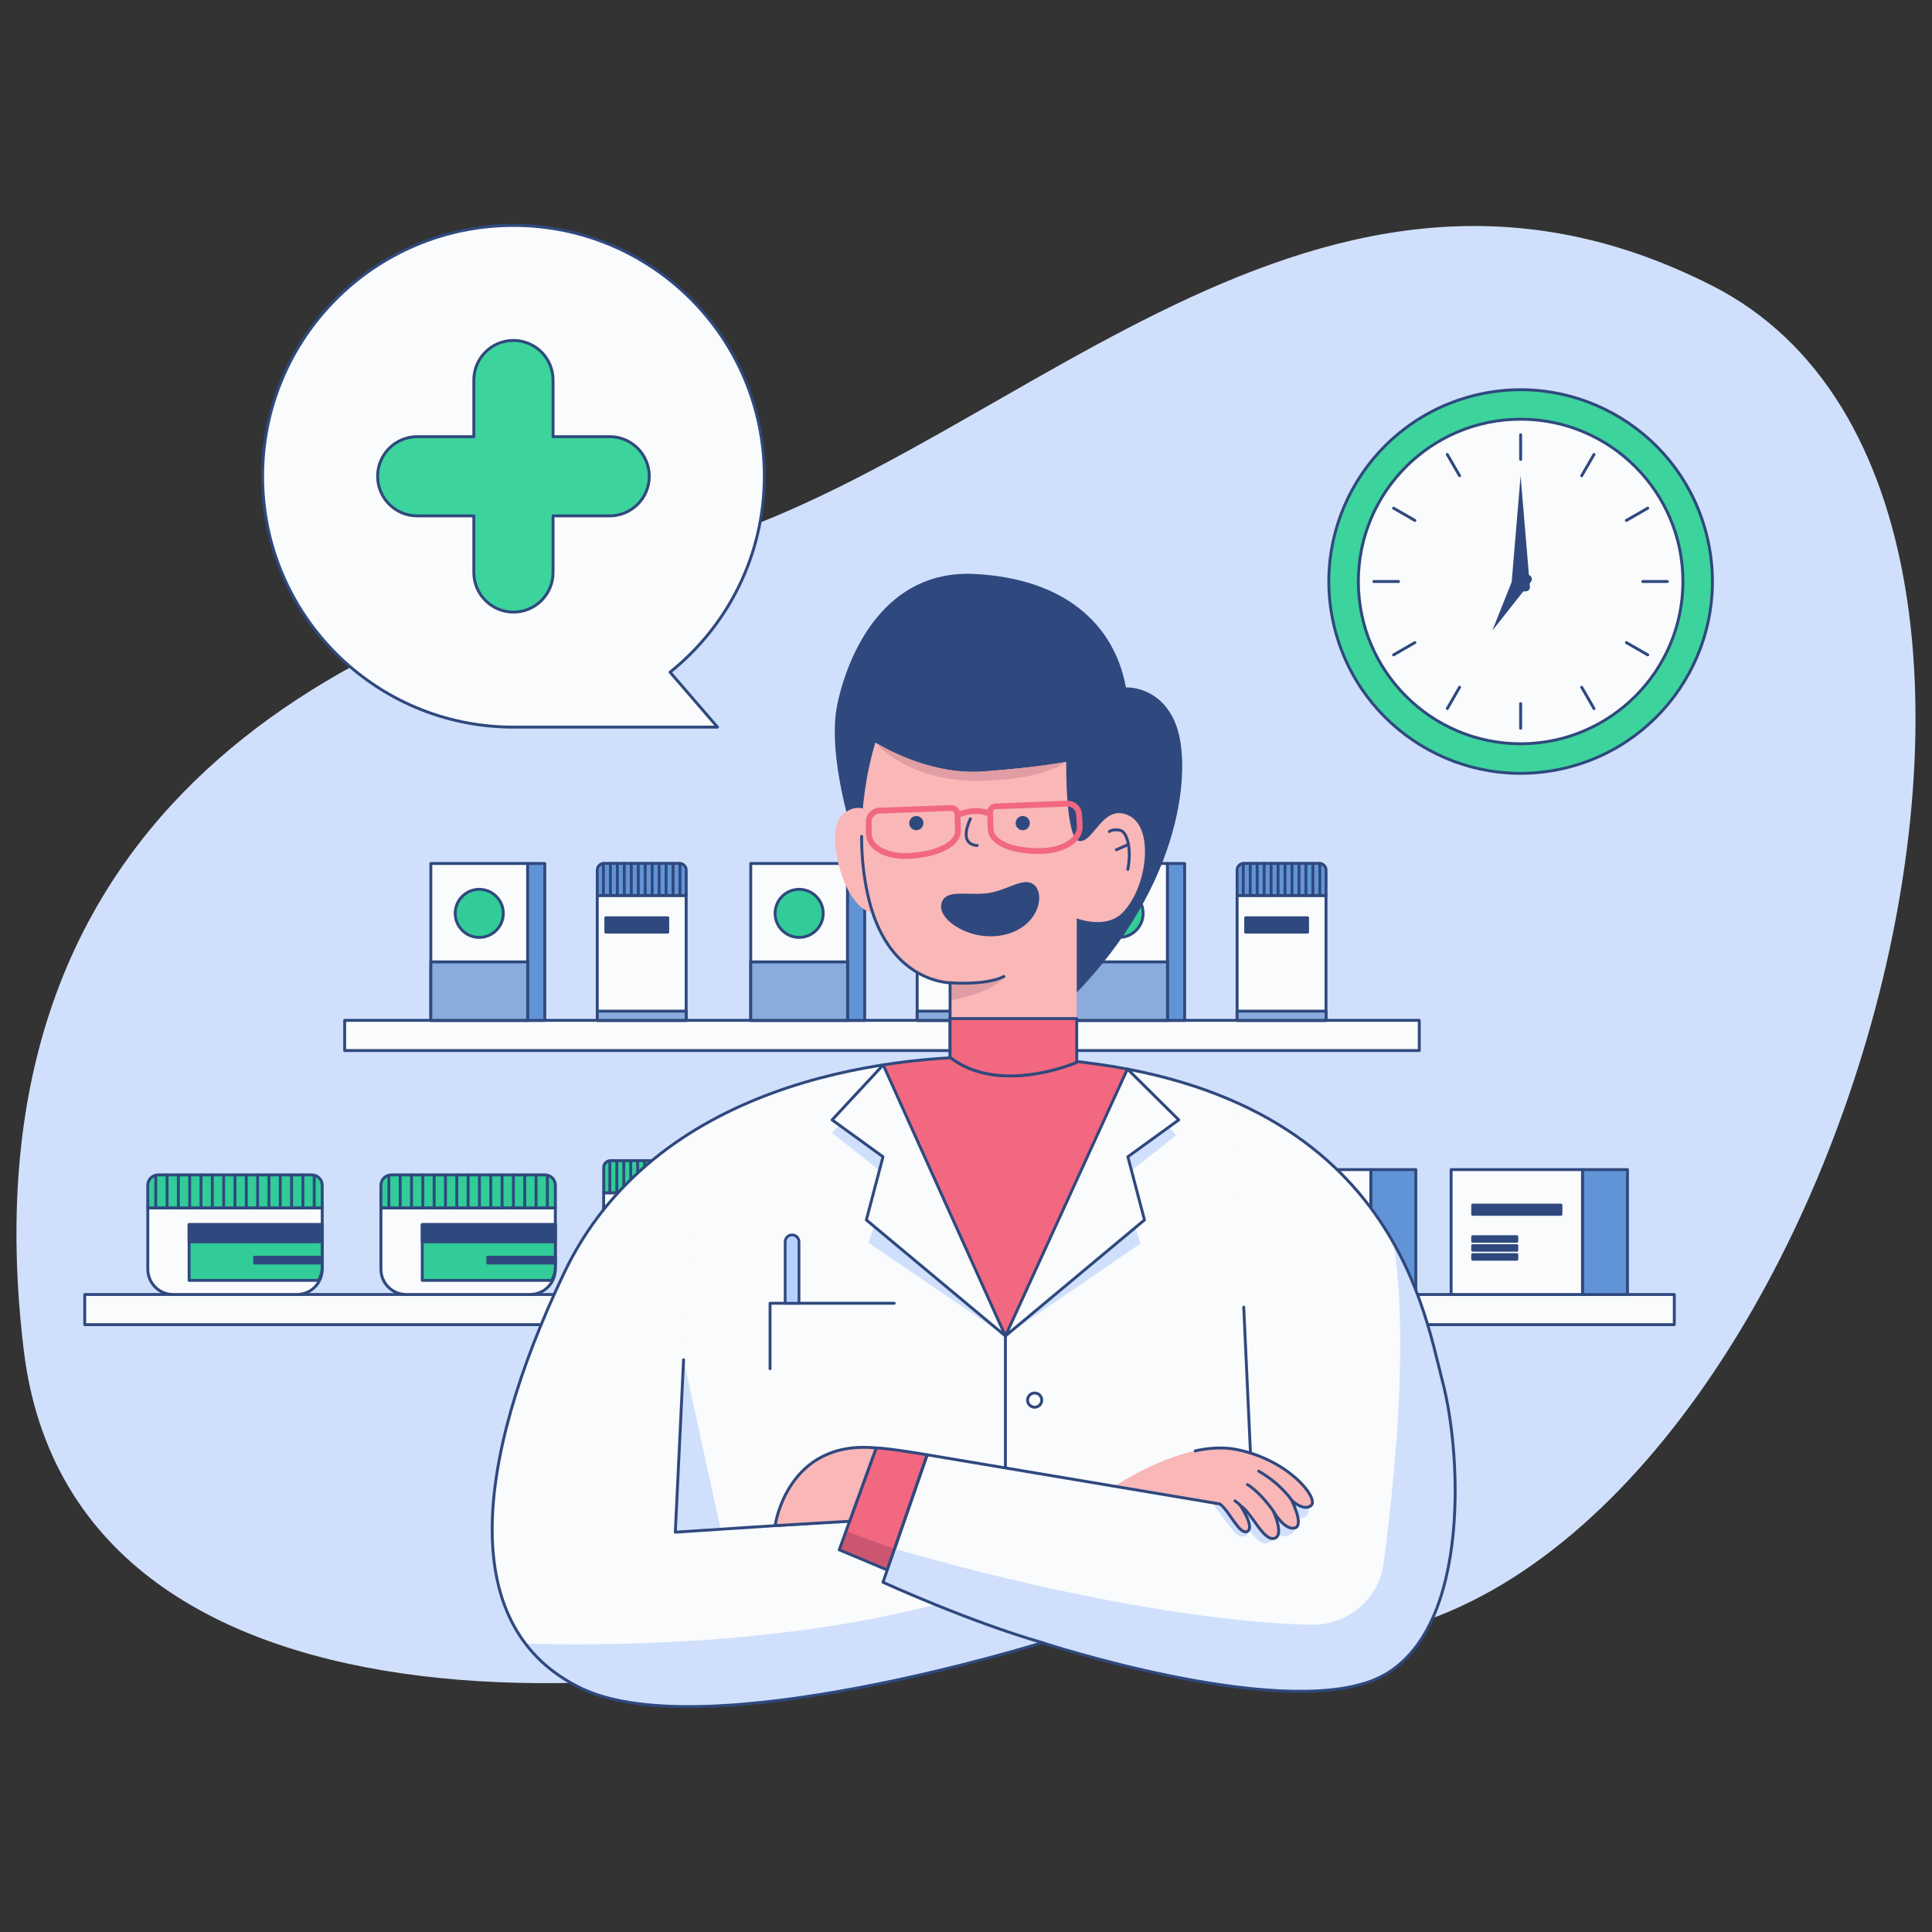 <?xml version="1.0" encoding="UTF-8"?>
<svg id="OBJECTS" xmlns="http://www.w3.org/2000/svg" version="1.1" viewBox="0 0 500 500">
  <rect x="0" y="0" width="500" height="500" fill="#333333" stroke="none"/>
  <!-- Generator: Adobe Illustrator 29.0.1, SVG Export Plug-In . SVG Version: 2.1.0 Build 192)  -->
  <defs>
    <style>
      .st0 {
        fill: #d0e0fc;
      }

      .st1 {
        fill: #e09da3;
      }

      .st2 {
        fill: #b7cffc;
        stroke-width: .71px;
      }

      .st2, .st3 {
        stroke: #2f497e;
        stroke-linecap: round;
        stroke-linejoin: round;
      }

      .st4 {
        fill: #f9b7b8;
      }

      .st5 {
        fill: #2f497e;
      }

      .st6 {
        fill: #f16880;
      }

      .st7 {
        fill: #cc5670;
      }

      .st3 {
        stroke-width: .75px;
      }

      .st3, .st8 {
        fill: none;
      }

      .st9 {
        fill: #f9fbfc;
      }

      .st10 {
        fill: #8aacdd;
      }

      .st11 {
        fill: #32cc98;
      }

      .st12 {
        fill: #6194d6;
      }

      .st13 {
        fill: #3dd39d;
      }

      .st8 {
        stroke: #f16880;
        stroke-miterlimit: 10;
        stroke-width: 1.5px;
      }
    </style>
  </defs>
  <path class="st0" d="M258.33,415.27c-75.1,28.07-239.1,43.16-252.2-65.98C-10.36,211.9,85.3,163.11,171.53,143.26c86.23-19.85,165.45-123.39,271.64-69.29,112.92,57.53,27.21,344.13-99.63,350.55-68.58,3.47-85.21-9.26-85.21-9.26Z"/>
  <g>
    <g>
      <rect class="st9" x="89.2" y="264.07" width="278.11" height="7.81"/>
      <rect class="st3" x="89.2" y="264.07" width="278.11" height="7.81"/>
    </g>
    <g>
      <rect class="st9" x="154.57" y="231.74" width="23.01" height="32.33" transform="translate(332.15 495.82) rotate(180)"/>
      <rect class="st5" x="156.79" y="237.53" width="16.02" height="3.71" transform="translate(329.6 478.76) rotate(180)"/>
      <rect class="st3" x="156.79" y="237.53" width="16.02" height="3.71" transform="translate(329.6 478.76) rotate(180)"/>
      <rect class="st3" x="154.57" y="231.74" width="23.01" height="32.33" transform="translate(332.15 495.82) rotate(180)"/>
      <path class="st12" d="M154.57,223.43h23.01v6.56c0,.96-.78,1.75-1.75,1.75h-19.52c-.96,0-1.75-.78-1.75-1.75v-6.56h0Z" transform="translate(332.15 455.18) rotate(180)"/>
      <path class="st3" d="M154.57,223.43h23.01v6.56c0,.96-.78,1.75-1.75,1.75h-19.52c-.96,0-1.75-.78-1.75-1.75v-6.56h0Z" transform="translate(332.15 455.18) rotate(180)"/>
      <g>
        <line class="st3" x1="156.17" y1="223.46" x2="156.17" y2="231.74"/>
        <line class="st3" x1="157.97" y1="223.43" x2="157.97" y2="231.74"/>
        <line class="st3" x1="159.77" y1="223.43" x2="159.77" y2="231.74"/>
        <line class="st3" x1="161.57" y1="223.43" x2="161.57" y2="231.74"/>
        <line class="st3" x1="163.38" y1="223.43" x2="163.38" y2="231.74"/>
        <line class="st3" x1="165.18" y1="223.43" x2="165.18" y2="231.74"/>
        <line class="st3" x1="166.98" y1="223.43" x2="166.98" y2="231.74"/>
        <line class="st3" x1="168.78" y1="223.43" x2="168.78" y2="231.74"/>
        <line class="st3" x1="170.58" y1="223.43" x2="170.58" y2="231.74"/>
        <line class="st3" x1="172.38" y1="223.43" x2="172.38" y2="231.74"/>
        <line class="st3" x1="174.18" y1="223.43" x2="174.18" y2="231.74"/>
        <line class="st3" x1="175.98" y1="223.46" x2="175.98" y2="231.74"/>
      </g>
      <rect class="st10" x="154.57" y="261.69" width="23.01" height="2.39" transform="translate(332.15 525.76) rotate(180)"/>
      <rect class="st3" x="154.57" y="261.69" width="23.01" height="2.39" transform="translate(332.15 525.76) rotate(180)"/>
    </g>
    <g>
      <rect class="st9" x="111.5" y="223.46" width="25.06" height="40.61" transform="translate(248.06 487.54) rotate(180)"/>
      <rect class="st3" x="111.5" y="223.46" width="25.06" height="40.61" transform="translate(248.06 487.54) rotate(180)"/>
      <rect class="st12" x="136.56" y="223.46" width="4.43" height="40.61" transform="translate(277.55 487.54) rotate(180)"/>
      <rect class="st3" x="136.56" y="223.46" width="4.43" height="40.61" transform="translate(277.55 487.54) rotate(180)"/>
      <rect class="st10" x="111.5" y="248.95" width="25.06" height="15.13" transform="translate(248.06 513.02) rotate(180)"/>
      <rect class="st3" x="111.5" y="248.95" width="25.06" height="15.13" transform="translate(248.06 513.02) rotate(180)"/>
      <path class="st11" d="M117.81,236.38c0-3.44,2.79-6.22,6.22-6.22s6.22,2.79,6.22,6.22-2.79,6.22-6.22,6.22-6.22-2.79-6.22-6.22Z"/>
      <path class="st3" d="M117.81,236.38c0-3.44,2.79-6.22,6.22-6.22s6.22,2.79,6.22,6.22-2.79,6.22-6.22,6.22-6.22-2.79-6.22-6.22Z"/>
    </g>
    <g>
      <rect class="st9" x="237.37" y="231.74" width="23.01" height="32.33" transform="translate(497.74 495.82) rotate(180)"/>
      <rect class="st5" x="239.58" y="237.53" width="16.02" height="3.71" transform="translate(495.18 478.76) rotate(180)"/>
      <rect class="st3" x="239.58" y="237.53" width="16.02" height="3.71" transform="translate(495.18 478.76) rotate(180)"/>
      <rect class="st3" x="237.37" y="231.74" width="23.01" height="32.33" transform="translate(497.74 495.82) rotate(180)"/>
      <path class="st12" d="M237.37,223.43h23.01v6.56c0,.96-.78,1.75-1.75,1.75h-19.52c-.96,0-1.75-.78-1.75-1.75v-6.56h0Z" transform="translate(497.74 455.18) rotate(180)"/>
      <path class="st3" d="M237.37,223.43h23.01v6.56c0,.96-.78,1.75-1.75,1.75h-19.52c-.96,0-1.75-.78-1.75-1.75v-6.56h0Z" transform="translate(497.74 455.18) rotate(180)"/>
      <g>
        <line class="st3" x1="238.96" y1="223.46" x2="238.96" y2="231.74"/>
        <line class="st3" x1="240.76" y1="223.43" x2="240.76" y2="231.74"/>
        <line class="st3" x1="242.57" y1="223.43" x2="242.57" y2="231.74"/>
        <line class="st3" x1="244.37" y1="223.43" x2="244.37" y2="231.74"/>
        <line class="st3" x1="246.17" y1="223.43" x2="246.17" y2="231.74"/>
        <line class="st3" x1="247.97" y1="223.43" x2="247.97" y2="231.74"/>
        <line class="st3" x1="249.77" y1="223.43" x2="249.77" y2="231.74"/>
        <line class="st3" x1="251.57" y1="223.43" x2="251.57" y2="231.74"/>
        <line class="st3" x1="253.37" y1="223.43" x2="253.37" y2="231.74"/>
        <line class="st3" x1="255.18" y1="223.43" x2="255.18" y2="231.74"/>
        <line class="st3" x1="256.98" y1="223.43" x2="256.98" y2="231.74"/>
        <line class="st3" x1="258.78" y1="223.46" x2="258.78" y2="231.74"/>
      </g>
      <rect class="st10" x="237.37" y="261.69" width="23.01" height="2.39" transform="translate(497.74 525.76) rotate(180)"/>
      <rect class="st3" x="237.37" y="261.69" width="23.01" height="2.39" transform="translate(497.74 525.76) rotate(180)"/>
    </g>
    <g>
      <rect class="st9" x="194.3" y="223.46" width="25.06" height="40.61" transform="translate(413.65 487.54) rotate(180)"/>
      <rect class="st3" x="194.3" y="223.46" width="25.06" height="40.61" transform="translate(413.65 487.54) rotate(180)"/>
      <rect class="st12" x="219.35" y="223.46" width="4.43" height="40.61" transform="translate(443.13 487.54) rotate(180)"/>
      <rect class="st3" x="219.35" y="223.46" width="4.43" height="40.61" transform="translate(443.13 487.54) rotate(180)"/>
      <rect class="st10" x="194.3" y="248.95" width="25.06" height="15.13" transform="translate(413.65 513.02) rotate(180)"/>
      <rect class="st3" x="194.3" y="248.95" width="25.06" height="15.13" transform="translate(413.65 513.02) rotate(180)"/>
      <path class="st11" d="M200.6,236.38c0-3.44,2.79-6.22,6.22-6.22s6.22,2.79,6.22,6.22-2.79,6.22-6.22,6.22-6.22-2.79-6.22-6.22Z"/>
      <path class="st3" d="M200.6,236.38c0-3.44,2.79-6.22,6.22-6.22s6.22,2.79,6.22,6.22-2.79,6.22-6.22,6.22-6.22-2.79-6.22-6.22Z"/>
    </g>
    <g>
      <rect class="st9" x="320.16" y="231.74" width="23.01" height="32.33" transform="translate(663.33 495.82) rotate(180)"/>
      <rect class="st5" x="322.37" y="237.53" width="16.02" height="3.71" transform="translate(660.77 478.76) rotate(180)"/>
      <rect class="st3" x="322.37" y="237.53" width="16.02" height="3.71" transform="translate(660.77 478.76) rotate(180)"/>
      <rect class="st3" x="320.16" y="231.74" width="23.01" height="32.33" transform="translate(663.33 495.82) rotate(180)"/>
      <path class="st12" d="M320.16,223.43h23.01v6.56c0,.96-.78,1.75-1.75,1.75h-19.52c-.96,0-1.75-.78-1.75-1.75v-6.56h0Z" transform="translate(663.33 455.18) rotate(180)"/>
      <path class="st3" d="M320.16,223.43h23.01v6.56c0,.96-.78,1.75-1.75,1.75h-19.52c-.96,0-1.75-.78-1.75-1.75v-6.56h0Z" transform="translate(663.33 455.18) rotate(180)"/>
      <g>
        <line class="st3" x1="321.76" y1="223.46" x2="321.76" y2="231.74"/>
        <line class="st3" x1="323.56" y1="223.43" x2="323.56" y2="231.74"/>
        <line class="st3" x1="325.36" y1="223.43" x2="325.36" y2="231.74"/>
        <line class="st3" x1="327.16" y1="223.43" x2="327.16" y2="231.74"/>
        <line class="st3" x1="328.96" y1="223.43" x2="328.96" y2="231.74"/>
        <line class="st3" x1="330.76" y1="223.43" x2="330.76" y2="231.74"/>
        <line class="st3" x1="332.56" y1="223.43" x2="332.56" y2="231.74"/>
        <line class="st3" x1="334.37" y1="223.43" x2="334.37" y2="231.74"/>
        <line class="st3" x1="336.17" y1="223.43" x2="336.17" y2="231.74"/>
        <line class="st3" x1="337.97" y1="223.43" x2="337.97" y2="231.74"/>
        <line class="st3" x1="339.77" y1="223.43" x2="339.77" y2="231.74"/>
        <line class="st3" x1="341.57" y1="223.46" x2="341.57" y2="231.74"/>
      </g>
      <rect class="st10" x="320.16" y="261.69" width="23.01" height="2.39" transform="translate(663.33 525.76) rotate(180)"/>
      <rect class="st3" x="320.16" y="261.69" width="23.01" height="2.39" transform="translate(663.33 525.76) rotate(180)"/>
    </g>
    <g>
      <rect class="st9" x="277.09" y="223.46" width="25.06" height="40.61" transform="translate(579.23 487.54) rotate(180)"/>
      <rect class="st3" x="277.09" y="223.46" width="25.06" height="40.61" transform="translate(579.23 487.54) rotate(180)"/>
      <rect class="st12" x="302.14" y="223.46" width="4.43" height="40.61" transform="translate(608.72 487.54) rotate(180)"/>
      <rect class="st3" x="302.14" y="223.46" width="4.43" height="40.61" transform="translate(608.72 487.54) rotate(180)"/>
      <rect class="st10" x="277.09" y="248.95" width="25.06" height="15.13" transform="translate(579.23 513.02) rotate(180)"/>
      <rect class="st3" x="277.09" y="248.95" width="25.06" height="15.13" transform="translate(579.23 513.02) rotate(180)"/>
      <path class="st11" d="M283.4,236.38c0-3.44,2.79-6.22,6.22-6.22s6.22,2.79,6.22,6.22-2.79,6.22-6.22,6.22-6.22-2.79-6.22-6.22Z"/>
      <path class="st3" d="M283.4,236.38c0-3.44,2.79-6.22,6.22-6.22s6.22,2.79,6.22,6.22-2.79,6.22-6.22,6.22-6.22-2.79-6.22-6.22Z"/>
    </g>
  </g>
  <g>
    <g>
      <rect class="st9" x="21.93" y="335.01" width="411.38" height="7.81"/>
      <rect class="st3" x="21.93" y="335.01" width="411.38" height="7.81"/>
    </g>
    <g>
      <rect class="st12" x="409.55" y="302.68" width="11.63" height="32.33" transform="translate(830.74 637.7) rotate(180)"/>
      <rect class="st3" x="409.55" y="302.68" width="11.63" height="32.33" transform="translate(830.74 637.7) rotate(180)"/>
      <rect class="st9" x="375.55" y="302.68" width="34" height="32.33" transform="translate(785.1 637.7) rotate(180)"/>
      <rect class="st3" x="375.55" y="302.68" width="34" height="32.33" transform="translate(785.1 637.7) rotate(180)"/>
      <rect class="st5" x="381.13" y="311.89" width="22.84" height="2.39" transform="translate(785.1 626.16) rotate(180)"/>
      <rect class="st3" x="381.13" y="311.89" width="22.84" height="2.39" transform="translate(785.1 626.16) rotate(180)"/>
      <rect class="st5" x="381.13" y="320.04" width="11.42" height="1.19" transform="translate(773.68 641.28) rotate(180)"/>
      <rect class="st5" x="381.13" y="322.37" width="11.42" height="1.19" transform="translate(773.68 645.93) rotate(180)"/>
      <rect class="st5" x="381.13" y="324.7" width="11.42" height="1.19" transform="translate(773.68 650.59) rotate(180)"/>
      <rect class="st3" x="381.13" y="320.04" width="11.42" height="1.19" transform="translate(773.68 641.28) rotate(180)"/>
      <rect class="st3" x="381.13" y="322.37" width="11.42" height="1.19" transform="translate(773.68 645.93) rotate(180)"/>
      <rect class="st3" x="381.13" y="324.7" width="11.42" height="1.19" transform="translate(773.68 650.59) rotate(180)"/>
    </g>
    <g>
      <rect class="st12" x="354.77" y="302.68" width="11.63" height="32.33" transform="translate(721.18 637.7) rotate(180)"/>
      <rect class="st3" x="354.77" y="302.68" width="11.63" height="32.33" transform="translate(721.18 637.7) rotate(180)"/>
      <rect class="st9" x="320.77" y="302.68" width="34" height="32.33" transform="translate(675.54 637.7) rotate(180)"/>
      <rect class="st3" x="320.77" y="302.68" width="34" height="32.33" transform="translate(675.54 637.7) rotate(180)"/>
      <rect class="st5" x="326.35" y="311.89" width="22.84" height="2.39" transform="translate(675.54 626.16) rotate(180)"/>
      <rect class="st3" x="326.35" y="311.89" width="22.84" height="2.39" transform="translate(675.54 626.16) rotate(180)"/>
      <rect class="st5" x="326.35" y="320.04" width="11.42" height="1.19" transform="translate(664.12 641.28) rotate(180)"/>
      <rect class="st5" x="326.35" y="322.37" width="11.42" height="1.19" transform="translate(664.12 645.93) rotate(180)"/>
      <rect class="st5" x="326.35" y="324.7" width="11.42" height="1.19" transform="translate(664.12 650.59) rotate(180)"/>
      <rect class="st3" x="326.35" y="320.04" width="11.42" height="1.19" transform="translate(664.12 641.28) rotate(180)"/>
      <rect class="st3" x="326.35" y="322.37" width="11.42" height="1.19" transform="translate(664.12 645.93) rotate(180)"/>
      <rect class="st3" x="326.35" y="324.7" width="11.42" height="1.19" transform="translate(664.12 650.59) rotate(180)"/>
    </g>
    <g>
      <rect class="st9" x="156.23" y="308.69" width="23.01" height="26.32"/>
      <rect class="st3" x="156.23" y="308.69" width="23.01" height="26.32"/>
      <rect class="st10" x="156.23" y="312.21" width="8.95" height="18.73"/>
      <rect class="st3" x="156.23" y="312.21" width="8.95" height="18.73"/>
      <path class="st11" d="M157.98,300.38h19.52c.96,0,1.75.78,1.75,1.75v6.56h-23.01v-6.56c0-.96.78-1.75,1.75-1.75Z"/>
      <path class="st3" d="M157.98,300.38h19.52c.96,0,1.75.78,1.75,1.75v6.56h-23.01v-6.56c0-.96.78-1.75,1.75-1.75Z"/>
      <g>
        <line class="st3" x1="177.64" y1="300.41" x2="177.64" y2="308.69"/>
        <line class="st3" x1="175.84" y1="300.38" x2="175.84" y2="308.69"/>
        <line class="st3" x1="174.04" y1="300.38" x2="174.04" y2="308.69"/>
        <line class="st3" x1="172.24" y1="300.38" x2="172.24" y2="308.69"/>
        <line class="st3" x1="170.44" y1="300.38" x2="170.44" y2="308.69"/>
        <line class="st3" x1="168.64" y1="300.38" x2="168.64" y2="308.69"/>
        <line class="st3" x1="166.83" y1="300.38" x2="166.83" y2="308.69"/>
        <line class="st3" x1="165.03" y1="300.38" x2="165.03" y2="308.69"/>
        <line class="st3" x1="163.23" y1="300.38" x2="163.23" y2="308.69"/>
        <line class="st3" x1="161.43" y1="300.38" x2="161.43" y2="308.69"/>
        <line class="st3" x1="159.63" y1="300.38" x2="159.63" y2="308.69"/>
        <line class="st3" x1="157.83" y1="300.41" x2="157.83" y2="308.69"/>
      </g>
    </g>
    <g>
      <g>
        <path class="st9" d="M38.24,312.58h45.15v15.89c0,3.61-2.93,6.54-6.54,6.54h-32.06c-3.61,0-6.54-2.93-6.54-6.54v-15.89h0Z"/>
        <path class="st9" d="M38.24,312.58h45.15v15.89c0,3.61-2.93,6.54-6.54,6.54h-32.06c-3.61,0-6.54-2.93-6.54-6.54v-15.89h0Z"/>
        <path class="st3" d="M38.24,312.58h45.15v15.89c0,3.61-2.93,6.54-6.54,6.54h-32.06c-3.61,0-6.54-2.93-6.54-6.54v-15.89h0Z"/>
      </g>
      <g>
        <path class="st11" d="M48.94,331.36h33.51c.59-1.04.93-2.24.93-3.53v-10.91h-34.44v14.44Z"/>
        <rect class="st5" x="48.94" y="316.92" width="34.44" height="4.46"/>
        <path class="st3" d="M48.94,331.36h33.51c.59-1.04.93-2.24.93-3.53v-10.91h-34.44v14.44Z"/>
        <rect class="st3" x="48.94" y="316.92" width="34.44" height="4.46"/>
        <rect class="st5" x="65.9" y="325.36" width="17.48" height="1.52"/>
        <rect class="st3" x="65.9" y="325.36" width="17.48" height="1.52"/>
      </g>
      <g>
        <path class="st11" d="M40.92,304.06h39.78c1.48,0,2.69,1.2,2.69,2.69v5.84h-45.15v-5.84c0-1.48,1.2-2.69,2.69-2.69Z"/>
        <g>
          <line class="st3" x1="57.88" y1="304.06" x2="57.88" y2="312.58"/>
          <line class="st3" x1="54.95" y1="304.06" x2="54.95" y2="312.58"/>
          <line class="st3" x1="52.02" y1="304.06" x2="52.02" y2="312.58"/>
          <line class="st3" x1="49.09" y1="304.06" x2="49.09" y2="312.58"/>
          <line class="st3" x1="46.16" y1="304.06" x2="46.16" y2="312.58"/>
          <line class="st3" x1="43.23" y1="304.06" x2="43.23" y2="312.58"/>
          <line class="st3" x1="40.3" y1="304.19" x2="40.3" y2="312.58"/>
          <line class="st3" x1="66.67" y1="304.06" x2="66.67" y2="312.58"/>
          <line class="st3" x1="63.74" y1="304.06" x2="63.74" y2="312.58"/>
          <line class="st3" x1="60.81" y1="304.06" x2="60.81" y2="312.58"/>
          <line class="st3" x1="69.6" y1="304.06" x2="69.6" y2="312.58"/>
          <line class="st3" x1="72.53" y1="304.06" x2="72.53" y2="312.58"/>
          <line class="st3" x1="75.46" y1="304.06" x2="75.46" y2="312.58"/>
          <line class="st3" x1="78.39" y1="304.06" x2="78.39" y2="312.58"/>
          <line class="st3" x1="81.32" y1="304.19" x2="81.32" y2="312.58"/>
        </g>
        <path class="st3" d="M40.92,304.06h39.78c1.48,0,2.69,1.2,2.69,2.69v5.84h-45.15v-5.84c0-1.48,1.2-2.69,2.69-2.69Z"/>
      </g>
    </g>
    <g>
      <g>
        <path class="st9" d="M98.57,312.58h45.15v15.89c0,3.61-2.93,6.54-6.54,6.54h-32.06c-3.61,0-6.54-2.93-6.54-6.54v-15.89h0Z"/>
        <path class="st9" d="M98.57,312.58h45.15v15.89c0,3.61-2.93,6.54-6.54,6.54h-32.06c-3.61,0-6.54-2.93-6.54-6.54v-15.89h0Z"/>
        <path class="st3" d="M98.57,312.58h45.15v15.89c0,3.61-2.93,6.54-6.54,6.54h-32.06c-3.61,0-6.54-2.93-6.54-6.54v-15.89h0Z"/>
      </g>
      <g>
        <path class="st11" d="M109.28,331.36h33.51c.59-1.04.93-2.24.93-3.53v-10.91h-34.44v14.44Z"/>
        <rect class="st5" x="109.28" y="316.92" width="34.44" height="4.46"/>
        <path class="st3" d="M109.28,331.36h33.51c.59-1.04.93-2.24.93-3.53v-10.91h-34.44v14.44Z"/>
        <rect class="st3" x="109.28" y="316.92" width="34.44" height="4.46"/>
        <rect class="st5" x="126.24" y="325.36" width="17.48" height="1.52"/>
        <rect class="st3" x="126.24" y="325.36" width="17.48" height="1.52"/>
      </g>
      <g>
        <path class="st11" d="M101.26,304.06h39.78c1.48,0,2.69,1.2,2.69,2.69v5.84h-45.15v-5.84c0-1.48,1.2-2.69,2.69-2.69Z"/>
        <g>
          <line class="st3" x1="118.22" y1="304.06" x2="118.22" y2="312.58"/>
          <line class="st3" x1="115.29" y1="304.06" x2="115.29" y2="312.58"/>
          <line class="st3" x1="112.36" y1="304.06" x2="112.36" y2="312.58"/>
          <line class="st3" x1="109.43" y1="304.06" x2="109.43" y2="312.58"/>
          <line class="st3" x1="106.5" y1="304.06" x2="106.5" y2="312.58"/>
          <line class="st3" x1="103.57" y1="304.06" x2="103.57" y2="312.58"/>
          <line class="st3" x1="100.64" y1="304.19" x2="100.64" y2="312.58"/>
          <line class="st3" x1="127.01" y1="304.06" x2="127.01" y2="312.58"/>
          <line class="st3" x1="124.08" y1="304.06" x2="124.08" y2="312.58"/>
          <line class="st3" x1="121.15" y1="304.06" x2="121.15" y2="312.58"/>
          <line class="st3" x1="129.94" y1="304.06" x2="129.94" y2="312.58"/>
          <line class="st3" x1="132.87" y1="304.06" x2="132.87" y2="312.58"/>
          <line class="st3" x1="135.8" y1="304.06" x2="135.8" y2="312.58"/>
          <line class="st3" x1="138.73" y1="304.06" x2="138.73" y2="312.58"/>
          <line class="st3" x1="141.66" y1="304.19" x2="141.66" y2="312.58"/>
        </g>
        <path class="st3" d="M101.26,304.06h39.78c1.48,0,2.69,1.2,2.69,2.69v5.84h-45.15v-5.84c0-1.48,1.2-2.69,2.69-2.69Z"/>
      </g>
    </g>
  </g>
  <g>
    <path class="st9" d="M197.8,123.26c0-35.85-29.06-64.92-64.92-64.92s-64.92,29.06-64.92,64.92,29.06,64.92,64.92,64.92h52.81l-12.28-14.22c14.86-11.9,24.39-30.18,24.39-50.7Z"/>
    <path class="st3" d="M197.8,123.26c0-35.85-29.06-64.92-64.92-64.92s-64.92,29.06-64.92,64.92,29.06,64.92,64.92,64.92h52.81l-12.28-14.22c14.86-11.9,24.39-30.18,24.39-50.7Z"/>
    <path class="st13" d="M157.78,113.01h-14.65v-14.65c0-5.66-4.59-10.25-10.25-10.25h0c-5.66,0-10.25,4.59-10.25,10.25v14.65h-14.65c-5.66,0-10.25,4.59-10.25,10.25h0c0,5.66,4.59,10.25,10.25,10.25h14.65v14.65c0,5.66,4.59,10.25,10.25,10.25h0c5.66,0,10.25-4.59,10.25-10.25v-14.65h14.65c5.66,0,10.25-4.59,10.25-10.25h0c0-5.66-4.59-10.25-10.25-10.25Z"/>
    <path class="st3" d="M157.78,113.01h-14.65v-14.65c0-5.66-4.59-10.25-10.25-10.25h0c-5.66,0-10.25,4.59-10.25,10.25v14.65h-14.65c-5.66,0-10.25,4.59-10.25,10.25h0c0,5.66,4.59,10.25,10.25,10.25h14.65v14.65c0,5.66,4.59,10.25,10.25,10.25h0c5.66,0,10.25-4.59,10.25-10.25v-14.65h14.65c5.66,0,10.25-4.59,10.25-10.25h0c0-5.66-4.59-10.25-10.25-10.25Z"/>
  </g>
  <g>
    <circle class="st13" cx="393.54" cy="150.49" r="49.63" transform="translate(-24.26 96.04) rotate(-13.5)"/>
    <circle class="st3" cx="393.54" cy="150.49" r="49.63" transform="translate(-24.26 96.04) rotate(-13.5)"/>
    <path class="st9" d="M393.54,192.49c-23.16,0-42-18.84-42-42s18.84-42,42-42,42,18.84,42,42-18.84,42-42,42Z"/>
    <path class="st3" d="M393.54,192.49c-23.16,0-42-18.84-42-42s18.84-42,42-42,42,18.84,42,42-18.84,42-42,42Z"/>
    <path class="st5" d="M393.54,123l-2.42,28.85c-.05.64.45,1.19,1.09,1.19h2.64c.64,0,1.15-.55,1.09-1.19l-2.42-28.85Z"/>
    <path class="st5" d="M386.21,163.2l10-12.65c.41-.53.27-1.3-.31-1.63l-1.08-.62-1.08-.62c-.58-.33-1.32-.08-1.57.54l-5.96,14.98Z"/>
    <g>
      <line class="st3" x1="393.54" y1="112.52" x2="393.54" y2="118.89"/>
      <line class="st3" x1="374.55" y1="117.61" x2="377.74" y2="123.12"/>
      <line class="st3" x1="360.66" y1="131.51" x2="366.17" y2="134.69"/>
      <line class="st3" x1="355.57" y1="150.49" x2="361.94" y2="150.49"/>
      <line class="st3" x1="360.66" y1="169.48" x2="366.17" y2="166.3"/>
      <line class="st3" x1="374.56" y1="183.38" x2="377.74" y2="177.86"/>
      <line class="st3" x1="393.54" y1="188.47" x2="393.54" y2="182.1"/>
      <line class="st3" x1="412.53" y1="183.38" x2="409.34" y2="177.86"/>
      <line class="st3" x1="426.43" y1="169.48" x2="420.91" y2="166.3"/>
      <line class="st3" x1="431.52" y1="150.49" x2="425.15" y2="150.49"/>
      <line class="st3" x1="426.43" y1="131.51" x2="420.91" y2="134.69"/>
      <line class="st3" x1="412.53" y1="117.61" x2="409.34" y2="123.12"/>
    </g>
  </g>
  <g>
    <g>
      <path class="st9" d="M258.33,273.48c-29.09-.42-88.99,6.66-112.43,56.14-23.44,49.48-27.49,92.02,4.63,107.36,32.12,15.34,119.22-11.86,119.22-11.86,0,0,59.9,19.68,85.36,9.84,25.46-9.84,23.44-57.53,18.23-77.38-5.21-19.85-14.44-82.64-115.01-84.09Z"/>
      <polygon class="st0" points="176.91 351.91 186.5 395.76 173.04 398.95 176.91 351.91"/>
      <path class="st9" d="M174.77,396.53l5-104.01c-13.74,8.39-25.91,20.29-33.87,37.1-23.44,49.48-27.49,92.02,4.63,107.36s119.22-11.86,119.22-11.86c0,0,8.45,2.77,20.34,5.72.81-.53,1.32-.85,1.43-.87.87-.22,29.52-17.15,29.52-17.15l-41.67-23.15-104.61,6.87Z"/>
      <polyline class="st3" points="279.37 389.66 174.77 396.53 176.91 351.91"/>
      <line class="st3" x1="260.2" y1="345.75" x2="260.2" y2="393.71"/>
      <path class="st9" d="M355.12,434.94c25.46-9.84,23.44-57.53,18.23-77.38-3.86-14.73-9.96-53.09-53.92-72.5l4.87,105.61-84.35-14.18-11.43,32.99s22.14,10.13,41.24,15.63c0,0,59.9,19.68,85.36,9.84Z"/>
      <path class="st0" d="M313.61,388.87s3.83,5.09,5.49,7.26,4.14,2.03,4.11-.24c0,0,2.69,4.01,4.49,3.5,1.81-.51,2.01-1.27,2.01-1.27l1.06-.99c1.99,1.24,4.5-.2,4.22-1.69l.91-2.65s2.97.82,2.86-2.86l-7.3-6.75-17.86,5.69Z"/>
      <g>
        <path class="st4" d="M288.46,384.65s17.97-12.21,31.5-9.53c13.53,2.68,21.23,12.47,19.44,14.4-1.21,1.3-3.74.22-5.19-1.37,0,0,3.47,6.73.8,7.31-2.68.58-5.5-4.41-5.5-4.41,0,0,3.04,6.44.22,7.09-2.82.65-5.79-6.66-8.68-8.46,0,0,3.76,5.64,1.74,6.66-2.03,1.01-4.68-5.42-7.08-7.09l-27.25-4.58Z"/>
        <path class="st3" d="M309.33,375.48c3.59-.77,7.25-1.03,10.63-.36,13.53,2.68,21.23,12.47,19.44,14.4-1.21,1.3-3.74.22-5.19-1.37,0,0,3.47,6.73.8,7.31-2.68.58-5.5-4.41-5.5-4.41,0,0,3.04,6.44.22,7.09-2.82.65-5.79-6.66-8.68-8.46,0,0,3.76,5.64,1.74,6.66-2.03,1.01-4.68-5.42-7.08-7.09"/>
        <path class="st3" d="M334.21,388.14s-2.75-4.14-8.45-7.4"/>
        <path class="st3" d="M329.51,391.03s-3.2-4.7-6.67-6.82"/>
        <path class="st3" d="M321.04,389.66s-.48-.61-1.44-1.24"/>
      </g>
      <path class="st6" d="M229.62,406.31l-12.42-5.22,9.55-26.35s1.83-.15,13.2,1.76l-10.33,29.82Z"/>
      <path class="st0" d="M135.98,425.34c3.61,4.77,8.42,8.7,14.56,11.63,32.12,15.34,119.22-11.86,119.22-11.86l-12.4-14.43c-45.43,15.73-103.57,15.24-121.37,14.66Z"/>
      <path class="st7" d="M231.53,400.8s-7.65-2.56-12.55-4.61l-1.78,4.9,12.42,5.22,1.91-5.51h0Z"/>
      <path class="st3" d="M229.62,406.31l-12.42-5.22,9.55-26.35s1.83-.15,13.2,1.76l-10.33,29.82Z"/>
      <path class="st0" d="M373.35,357.57c-2-7.62-4.61-21.58-12.75-35.96,4.09,24.6.27,61.98-2.51,82.89-1.25,9.37-9.38,16.24-18.83,15.99-46.68-1.21-107.73-19.69-107.73-19.69l-3.01,8.68s22.14,10.13,41.24,15.63c0,0,59.9,19.68,85.36,9.84,25.46-9.84,23.44-57.53,18.23-77.38Z"/>
      <g>
        <polyline class="st3" points="199.29 354.21 199.29 337.28 231.41 337.28"/>
        <path class="st2" d="M206.78,337.28h-3.58v-15.9c0-.99.8-1.79,1.79-1.79h0c.99,0,1.79.8,1.79,1.79v15.9Z"/>
      </g>
      <path class="st3" d="M315.7,389.23l-75.75-12.73-11.43,32.99s22.14,10.13,41.24,15.63"/>
      <line class="st3" x1="321.88" y1="338.29" x2="323.62" y2="376.05"/>
      <polygon class="st0" points="227.62 279.95 215.35 293.19 230.52 305.23 224.72 321.6 260.2 345.75 227.62 279.95"/>
      <path class="st6" d="M291.78,276.67c-9.85-1.88-20.93-3.02-33.44-3.2-8.04-.12-18.43.35-29.76,2.12l9.66,39.55,21.97,30.6,22.43-26.15s8.3-41.65,9.15-42.92Z"/>
      <g>
        <polygon class="st9" points="228.57 275.59 260.2 345.75 224.21 315.72 228.52 299.37 215.35 289.83 228.57 275.59"/>
        <polygon class="st3" points="228.57 275.59 260.2 345.75 224.21 315.72 228.52 299.37 215.35 289.83 228.57 275.59"/>
      </g>
      <polygon class="st0" points="292.79 279.95 304.36 293.83 289.89 305.23 295.16 321.84 260.2 345.75 292.79 279.95"/>
      <g>
        <polygon class="st9" points="291.78 276.66 260.2 345.75 296.19 315.72 291.89 299.37 305.06 289.83 291.78 276.66"/>
        <polygon class="st3" points="291.78 276.66 260.2 345.75 296.19 315.72 291.89 299.37 305.06 289.83 291.78 276.66"/>
      </g>
      <path class="st3" d="M269.61,362.35c0-1.02-.83-1.84-1.84-1.84s-1.84.83-1.84,1.84.83,1.84,1.84,1.84,1.84-.83,1.84-1.84Z"/>
      <path class="st3" d="M258.33,273.48c-29.09-.42-88.99,6.66-112.43,56.14-23.44,49.48-27.49,92.02,4.63,107.36,32.12,15.34,119.22-11.86,119.22-11.86,0,0,59.9,19.68,85.36,9.84,25.46-9.84,23.44-57.53,18.23-77.38-5.21-19.85-14.44-82.64-115.01-84.09Z"/>
      <g>
        <path class="st4" d="M200.6,394.83s3.04-22.36,26.15-20.1l-6.88,18.98-19.27,1.12Z"/>
        <path class="st3" d="M200.6,394.83s3.04-22.36,26.15-20.1l-6.88,18.98-19.27,1.12Z"/>
      </g>
    </g>
    <g>
      <path class="st5" d="M221.01,216.98s-7.17-21.41-4.28-34.87c2.89-13.46,12.44-34.72,35.45-33.57,23,1.16,36.17,12.73,39.21,29.37,0,0,9.12-.58,13.02,9.84,3.91,10.42,2.17,40.51-26.48,69.88l-56.92-40.66Z"/>
      <path class="st4" d="M226.27,211.19s-3.79-4.77-8.56,0c-4.77,4.77,1.91,29.37,11.23,24.38s-2.66-24.38-2.66-24.38Z"/>
      <path class="st4" d="M245.88,273.64v-19.3s-15.4,0-20.83-20.83c-5.43-20.83,1.52-41.34,1.52-41.34,0,0,13.24,8.57,27.89,7.49,14.65-1.09,21.49-2.5,21.49-2.5,0,0-.33,20.29,3.47,20.51s5.97-9.77,12.7-6.62c6.73,3.15,4.79,18.72-1.64,25.19-4.34,4.37-11.82,1.43-11.82,1.43v37.26s-19.84,8.72-32.78-1.28Z"/>
      <path class="st1" d="M245.88,258.9s11.25-1.8,13.93-6.19c0,0-5.85,2.58-13.93,1.63v4.56Z"/>
      <path class="st3" d="M278.66,274.92s-19.84,8.72-32.78-1.28v-19.3s-15.4,0-20.83-20.83c-1.53-5.86-2.07-11.69-2.07-17.05"/>
      <g>
        <path class="st3" d="M291.88,225c.42-2.2.51-4.46.16-6.43-.32-1.82-1.01-3.18-1.78-3.54-.4-.19-.6-.19-.65-.2-1.75-.3-2.51.38-2.51.38"/>
        <line class="st3" x1="288.91" y1="219.91" x2="292.04" y2="218.56"/>
      </g>
      <g>
        <path class="st8" d="M227.65,209.79l18.49-.68c.87-.03,1.59.64,1.63,1.51l.16,4.42c.11,3.03-4.74,6.17-13.03,6.48-5.45.2-9.9-2.12-10.03-5.63-.04-1.2-.06-2.28-.06-3.18,0-1.58,1.26-2.87,2.84-2.92Z"/>
        <path class="st8" d="M276.22,207.99l-18.49.68c-.87.03-1.54.76-1.51,1.63l.16,4.42c.11,3.03,5.18,5.81,13.47,5.5,5.45-.2,9.71-2.84,9.58-6.35-.04-1.2-.11-2.27-.18-3.17-.12-1.58-1.47-2.77-3.05-2.71Z"/>
        <path class="st8" d="M247.77,210.98s4.47-2.26,8.47-.31"/>
      </g>
      <path class="st3" d="M251.15,211.9s-3.42,6.55,1.74,6.91"/>
      <g>
        <path class="st5" d="M238.98,213.02c0-1.02-.83-1.84-1.84-1.84s-1.84.83-1.84,1.84.83,1.84,1.84,1.84,1.84-.83,1.84-1.84Z"/>
        <path class="st5" d="M266.52,213.02c0-1.02-.83-1.84-1.84-1.84s-1.84.83-1.84,1.84.83,1.84,1.84,1.84,1.84-.83,1.84-1.84Z"/>
      </g>
      <path class="st5" d="M243.6,234c-.9,4.16,7.94,10.02,16.61,7.85,8.67-2.17,10.3-10.38,7.45-12.82-2.85-2.43-7.19,1.79-12.8,2.21-5.62.42-10.42-1.11-11.25,2.76Z"/>
      <path class="st6" d="M245.88,263.6v10.04c12.94,10,32.78,1.28,32.78,1.28v-11.32h-32.78Z"/>
      <path class="st3" d="M245.88,263.6v10.04c12.94,10,32.78,1.28,32.78,1.28v-11.32h-32.78Z"/>
      <path class="st3" d="M245.88,254.34s9.34.76,13.93-1.63"/>
      <path class="st1" d="M252.01,202.04c17.69.22,23.94-4.88,23.94-4.88,0,0-6.84,1.41-21.49,2.5-14.65,1.09-27.89-7.49-27.89-7.49,0,0,7.75,9.66,25.43,9.87Z"/>
    </g>
  </g>
</svg>